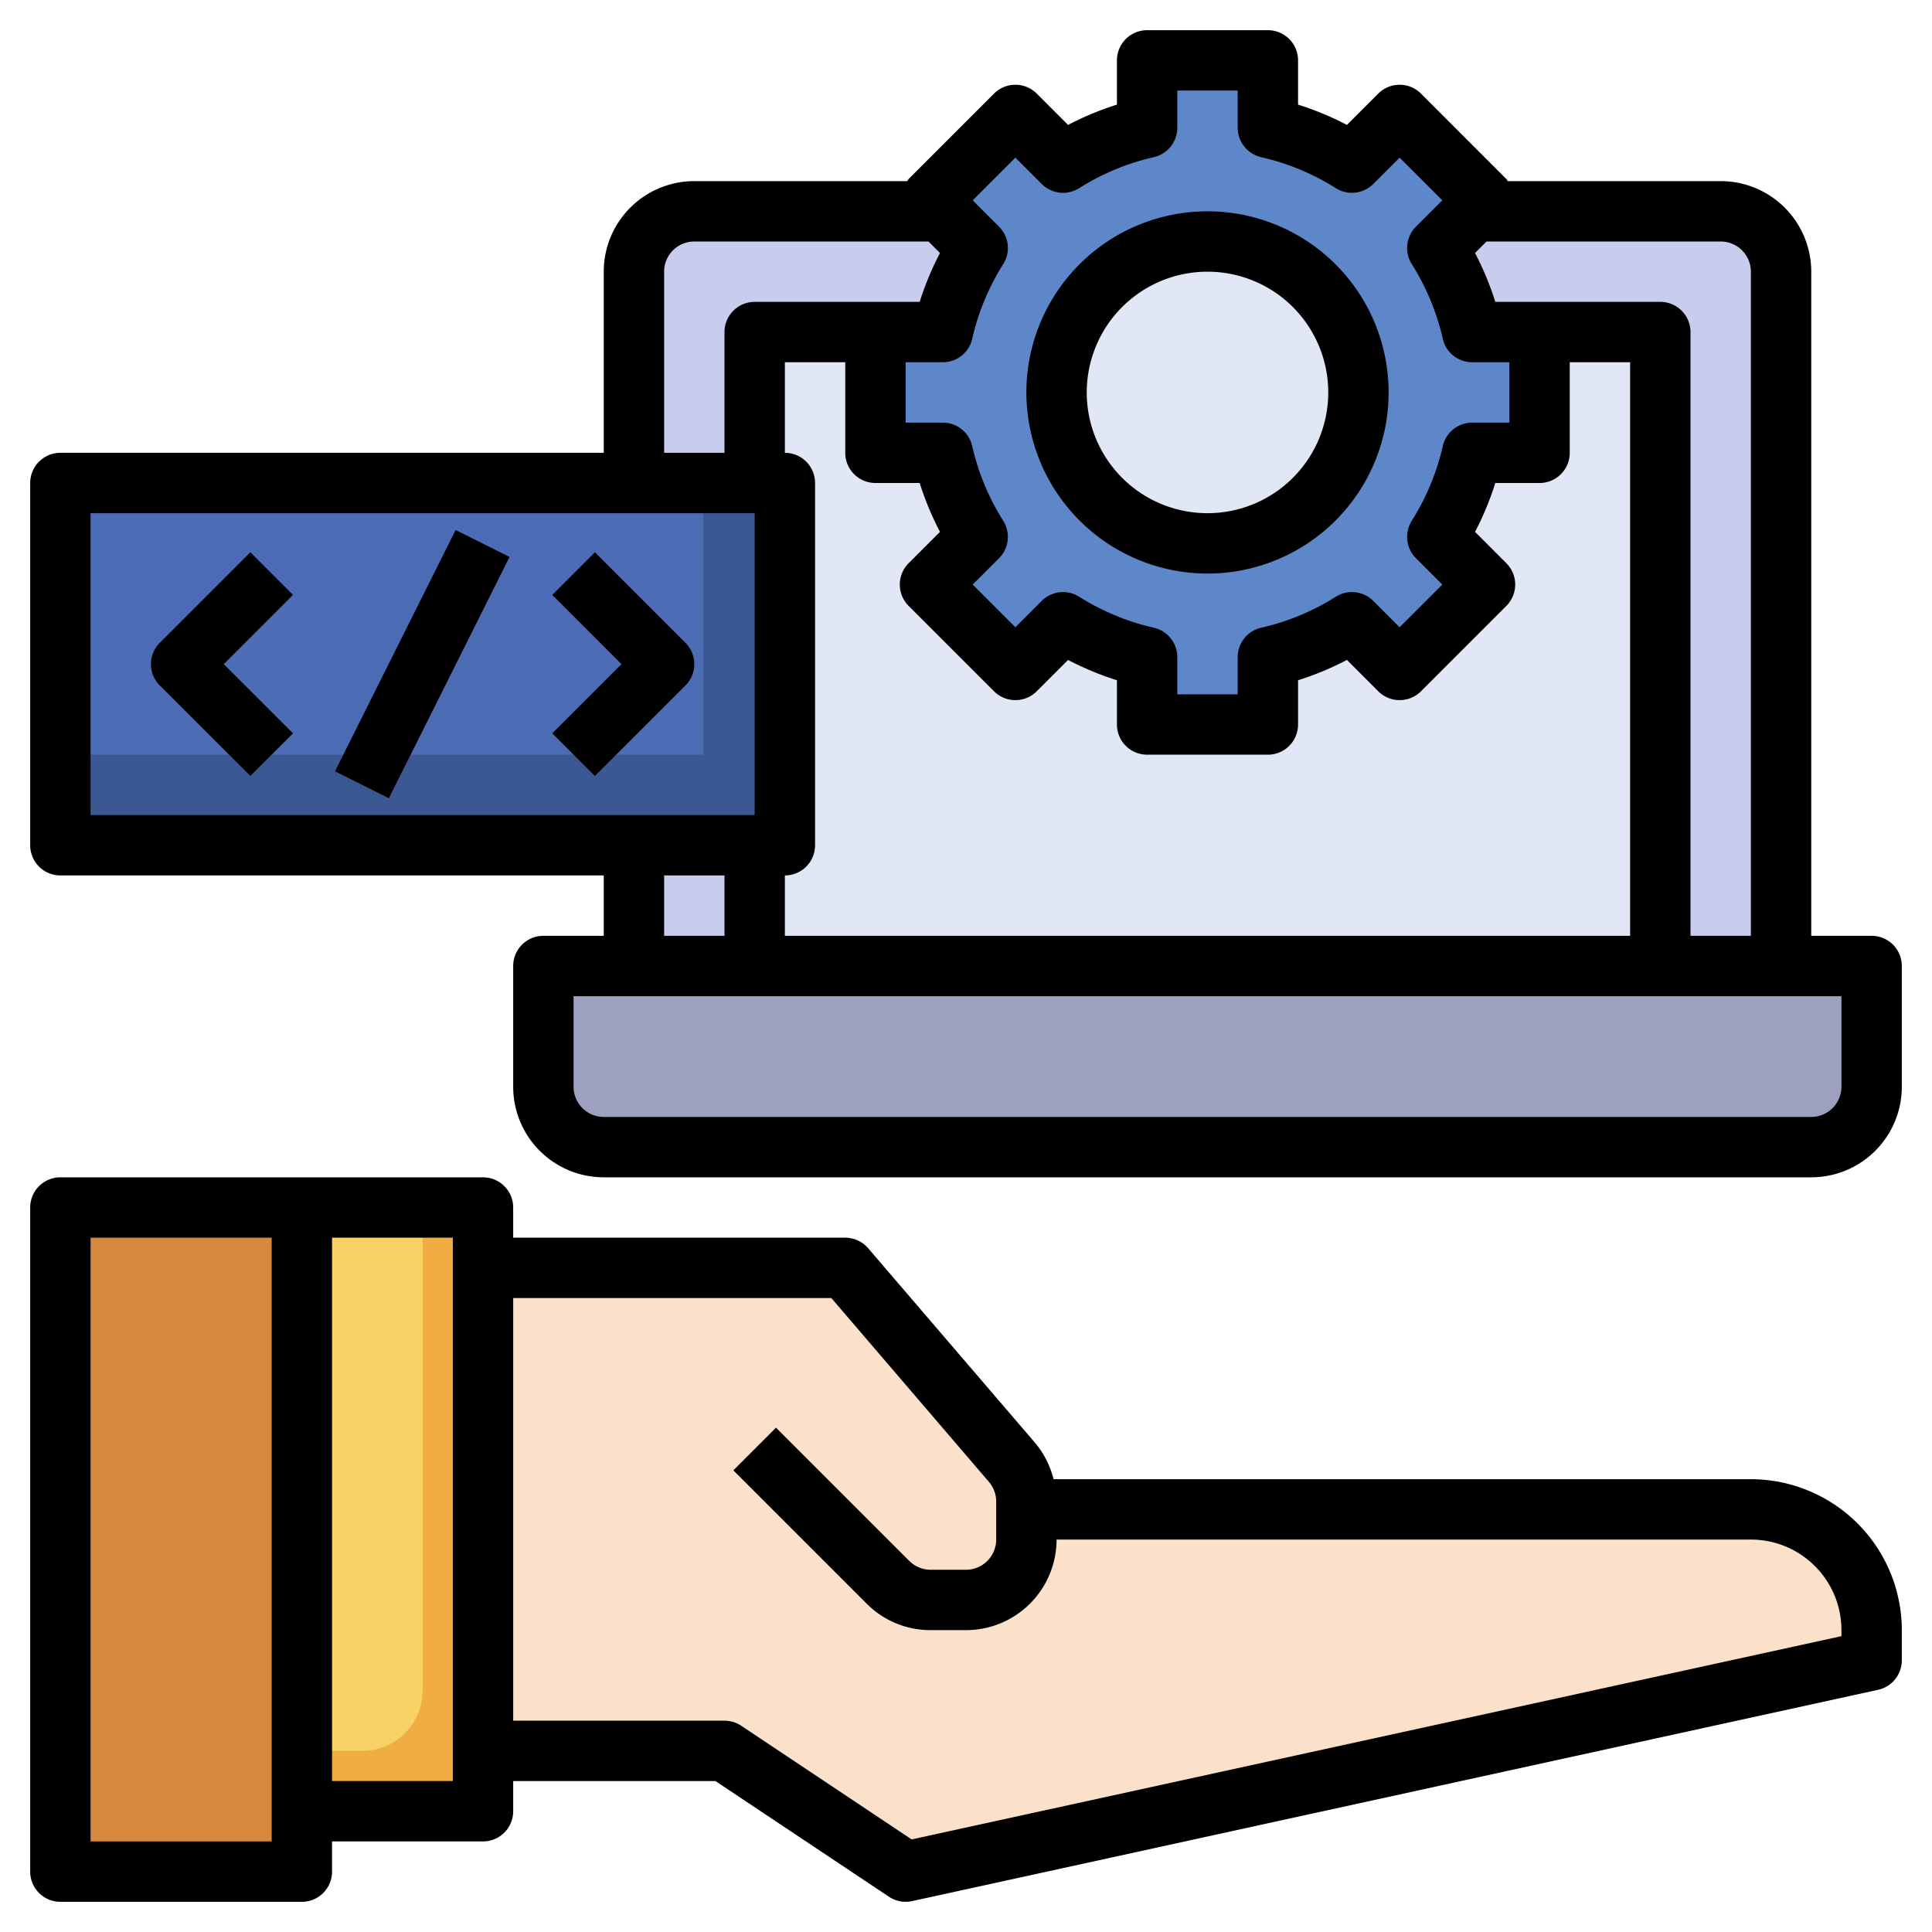 <svg id="Layer_3" height="512" viewBox="0 0 64 64" width="512" xmlns="http://www.w3.org/2000/svg" data-name="Layer 3"><path d="m21 32v-23a2 2 0 0 1 2-2h34a2 2 0 0 1 2 2v23z" fill="#c8cded"/><path d="m25 11h30v21h-30z" fill="#e2e7f6"/><path d="m16 58h8l6 4 32-7v-1a4 4 0 0 0 -4-4h-24v-.26a2 2 0 0 0 -.481-1.3l-5.519-6.44h-12z" fill="#fbe1ca"/><path d="m2 40h8v22h-8z" fill="#d5883e"/><path d="m10 40h6v20h-6z" fill="#f0ae42"/><path d="m14 56v-16h-4v18h2a2 2 0 0 0 2-2z" fill="#f9d266"/><path d="m18 32h44a0 0 0 0 1 0 0v4a2 2 0 0 1 -2 2h-40a2 2 0 0 1 -2-2v-4a0 0 0 0 1 0 0z" fill="#9da1bf"/><path d="m51 15v-4h-2.231a8.943 8.943 0 0 0 -1.156-2.785l1.579-1.579-2.828-2.828-1.579 1.579a8.943 8.943 0 0 0 -2.785-1.156v-2.231h-4v2.231a8.943 8.943 0 0 0 -2.785 1.156l-1.579-1.579-2.828 2.828 1.579 1.579a8.943 8.943 0 0 0 -1.156 2.785h-2.231v4h2.231a8.943 8.943 0 0 0 1.156 2.785l-1.579 1.579 2.828 2.828 1.579-1.579a8.943 8.943 0 0 0 2.785 1.156v2.231h4v-2.231a8.943 8.943 0 0 0 2.785-1.156l1.579 1.579 2.828-2.828-1.579-1.579a8.943 8.943 0 0 0 1.156-2.785z" fill="#5e87ca"/><circle cx="40" cy="13" fill="#e2e7f6" r="5"/><path d="m2 16h24v12h-24z" fill="#3b5892"/><path d="m2 16h21.293v9h-21.293z" fill="#4c6cb5"/><g fill="#5e87ca"><path d="m8.293 25.707-3-3a1 1 0 0 1 0-1.414l3-3 1.414 1.414-2.293 2.293 2.293 2.293z"/><path d="m19.707 25.707-1.414-1.414 2.293-2.293-2.293-2.293 1.414-1.414 3 3a1 1 0 0 1 0 1.414z"/><path d="m9.528 21h8.944v2h-8.944z" transform="matrix(.447 -.894 .894 .447 -11.938 24.683)"/></g><path d="m58 49h-23.1a3.006 3.006 0 0 0 -.618-1.212l-5.523-6.438a1 1 0 0 0 -.759-.35h-11v-1a1 1 0 0 0 -1-1h-14a1 1 0 0 0 -1 1v22a1 1 0 0 0 1 1h8a1 1 0 0 0 1-1v-1h5a1 1 0 0 0 1-1v-1h6.7l5.748 3.832a1 1 0 0 0 .552.168 1.038 1.038 0 0 0 .214-.023l32-7a1 1 0 0 0 .786-.977v-1a5.006 5.006 0 0 0 -5-5zm-49 12h-6v-20h6zm6-2h-4v-18h4zm46-4.8-30.8 6.733-5.646-3.765a1.006 1.006 0 0 0 -.554-.168h-7v-14h10.54l5.219 6.089a1 1 0 0 1 .241.651v1.26a1 1 0 0 1 -1 1h-1.171a1 1 0 0 1 -.708-.293l-4.414-4.414-1.414 1.414 4.414 4.414a2.978 2.978 0 0 0 2.122.879h1.171a3 3 0 0 0 3-3h23a3 3 0 0 1 3 3z"/><path d="m62 31h-2v-22a3 3 0 0 0 -3-3h-7.054a.792.792 0 0 0 -.047-.071l-2.828-2.829a1 1 0 0 0 -1.414 0l-1.038 1.038a9.941 9.941 0 0 0 -1.619-.672v-1.466a1 1 0 0 0 -1-1h-4a1 1 0 0 0 -1 1v1.466a9.941 9.941 0 0 0 -1.619.672l-1.038-1.038a1 1 0 0 0 -1.414 0l-2.829 2.829a.792.792 0 0 0 -.046.071h-7.054a3 3 0 0 0 -3 3v6h-18a1 1 0 0 0 -1 1v12a1 1 0 0 0 1 1h18v2h-2a1 1 0 0 0 -1 1v4a3 3 0 0 0 3 3h40a3 3 0 0 0 3-3v-4a1 1 0 0 0 -1-1zm-4-22v22h-2v-20a1 1 0 0 0 -1-1h-5.466a9.941 9.941 0 0 0 -.672-1.619l.381-.381h7.757a1 1 0 0 1 1 1zm-31 19v-12a1 1 0 0 0 -1-1v-3h2v3a1 1 0 0 0 1 1h1.466a9.941 9.941 0 0 0 .672 1.619l-1.038 1.038a1 1 0 0 0 0 1.414l2.829 2.829a1 1 0 0 0 1.414 0l1.038-1.038a9.931 9.931 0 0 0 1.619.672v1.466a1 1 0 0 0 1 1h4a1 1 0 0 0 1-1v-1.466a9.931 9.931 0 0 0 1.619-.673l1.038 1.039a1 1 0 0 0 1.414 0l2.829-2.829a1 1 0 0 0 0-1.414l-1.037-1.038a9.941 9.941 0 0 0 .671-1.619h1.466a1 1 0 0 0 1-1v-3h2v19h-28v-2a1 1 0 0 0 1-1zm5.206-16.778a7.917 7.917 0 0 1 1.027-2.473 1 1 0 0 0 -.139-1.241l-.872-.872 1.414-1.414.872.872a1 1 0 0 0 1.241.139 7.917 7.917 0 0 1 2.473-1.027 1 1 0 0 0 .778-.976v-1.23h2v1.23a1 1 0 0 0 .778.976 7.917 7.917 0 0 1 2.473 1.027 1 1 0 0 0 1.241-.139l.872-.872 1.414 1.414-.872.872a1 1 0 0 0 -.139 1.241 7.917 7.917 0 0 1 1.027 2.473 1 1 0 0 0 .976.778h1.23v2h-1.23a1 1 0 0 0 -.976.778 7.917 7.917 0 0 1 -1.027 2.473 1 1 0 0 0 .139 1.241l.872.872-1.414 1.414-.872-.872a1 1 0 0 0 -1.24-.139 7.933 7.933 0 0 1 -2.473 1.027 1 1 0 0 0 -.779.975v1.231h-2v-1.231a1 1 0 0 0 -.779-.975 7.933 7.933 0 0 1 -2.473-1.027 1 1 0 0 0 -1.24.139l-.872.872-1.414-1.414.872-.872a1 1 0 0 0 .139-1.241 7.917 7.917 0 0 1 -1.027-2.473 1 1 0 0 0 -.976-.778h-1.23v-2h1.23a1 1 0 0 0 .976-.778zm-10.206-2.222a1 1 0 0 1 1-1h7.757l.381.381a9.941 9.941 0 0 0 -.672 1.619h-5.466a1 1 0 0 0 -1 1v4h-2zm-19 8h22v10h-22zm19 12h2v2h-2zm39 7a1 1 0 0 1 -1 1h-40a1 1 0 0 1 -1-1v-3h42z"/><path d="m40 19a6 6 0 1 0 -6-6 6.006 6.006 0 0 0 6 6zm0-10a4 4 0 1 1 -4 4 4 4 0 0 1 4-4z"/><path d="m8.293 18.293-3 3a1 1 0 0 0 0 1.414l3 3 1.414-1.414-2.293-2.293 2.293-2.293z"/><path d="m19.707 18.293-1.414 1.414 2.293 2.293-2.293 2.293 1.414 1.414 3-3a1 1 0 0 0 0-1.414z"/><path d="m9.528 21h8.944v2h-8.944z" transform="matrix(.447 -.894 .894 .447 -11.938 24.683)"/></svg>